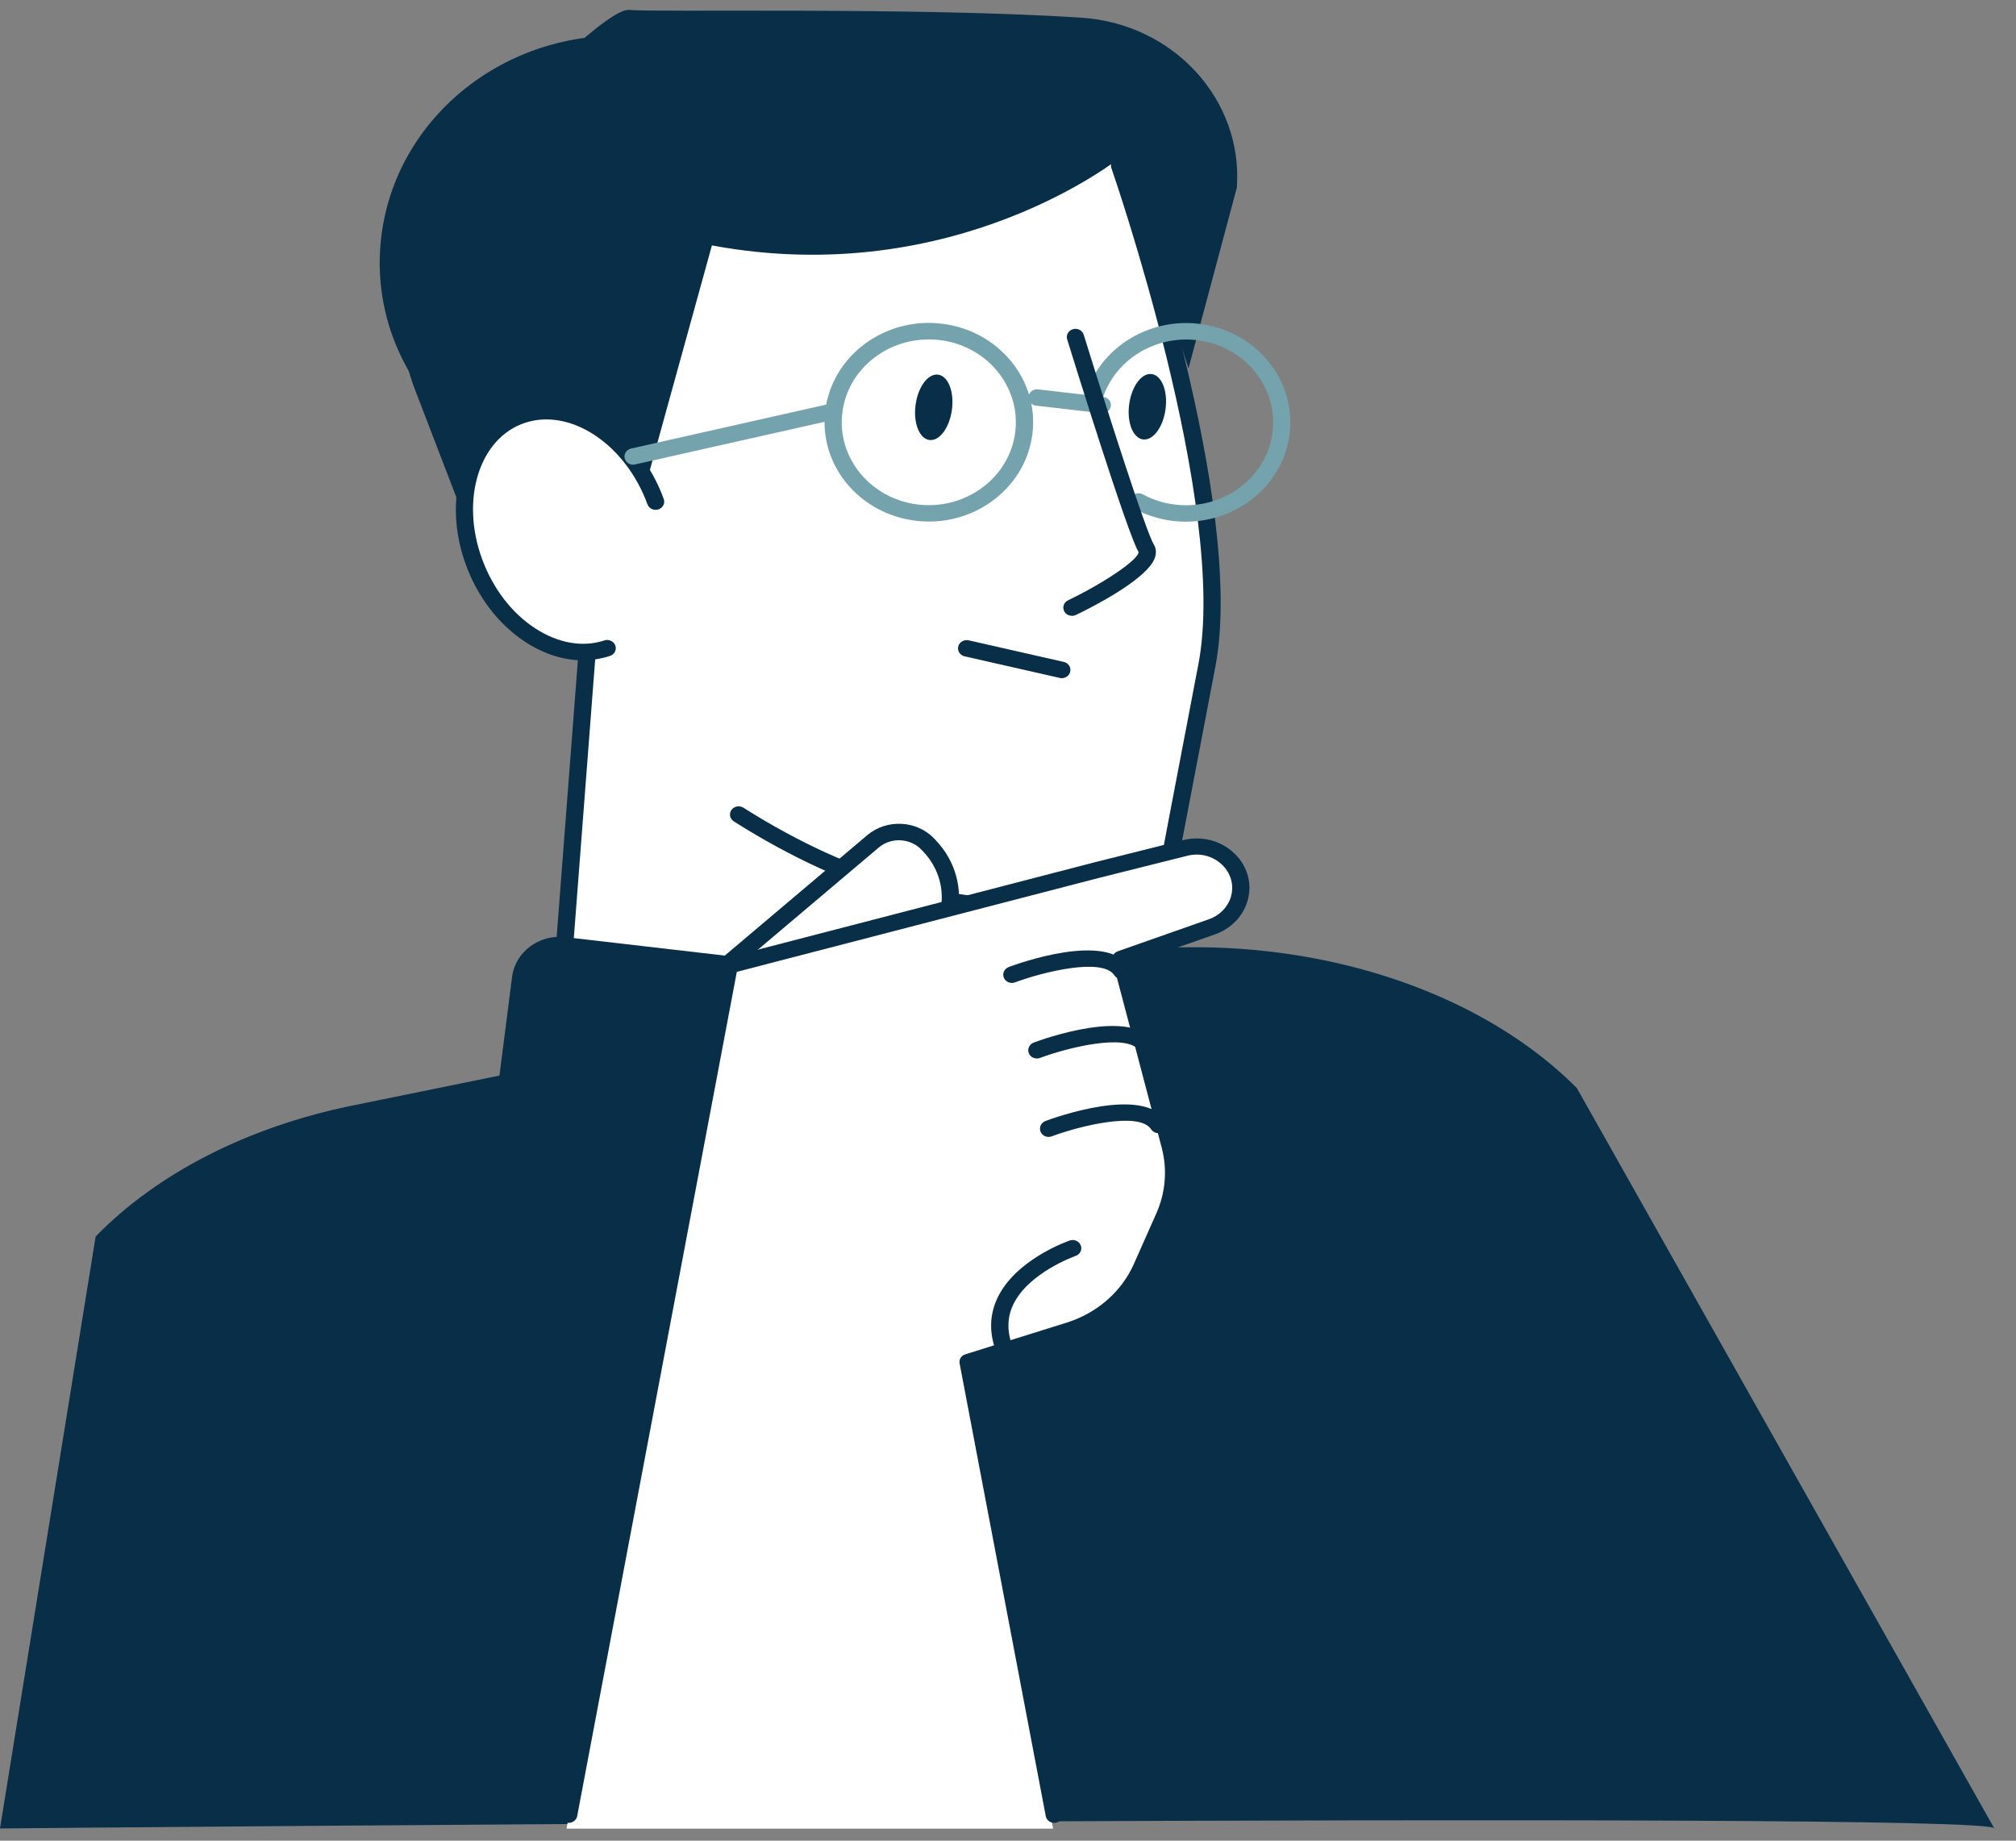 <svg width="92" height="84" viewBox="0 0 92 84" fill="none" xmlns="http://www.w3.org/2000/svg">
<rect x="0" y="0" width="92" height="84" fill="#808080" stroke="none"/>
<path d="M23.731 18.676C26.464 17.718 28.072 18.702 28.941 19.69C29.063 19.829 29.173 19.975 29.279 20.125C28.878 14.689 30.183 10.747 33.18 8.377C35.783 6.322 39.727 5.479 44.591 5.951C48.24 6.303 51.162 7.273 51.193 7.284C51.28 7.314 51.351 7.381 51.378 7.463C51.598 8.096 56.785 23.064 55.373 30.424C53.958 37.795 53.525 40.127 53.525 40.127C53.509 40.21 53.458 40.281 53.384 40.322C53.336 40.352 50.234 42.063 45.102 41.614L45.134 48.056C45.134 48.143 45.094 48.225 45.02 48.281C44.925 48.352 43.533 49.356 39.294 48.865C36.306 48.517 31.902 47.428 25.54 44.747C25.422 44.698 25.351 44.582 25.359 44.462L26.468 30.038C24.384 29.956 22.26 28.26 21.34 25.725C20.215 22.633 21.265 19.533 23.731 18.672V18.676Z" fill="white"/>
<path d="M29.527 1.706C32.134 2.009 34.415 3.166 36.094 4.847C28.761 5.906 22.729 11.679 21.757 19.256C21.714 19.589 21.686 19.923 21.663 20.252C18.67 18.099 16.921 14.535 17.408 10.736C18.136 5.056 23.558 1.013 29.527 1.702V1.706Z" fill="#092E47"/>
<path d="M28.331 26.242L21.773 25.16L18.938 17.781C17.538 14.135 18.367 10.047 21.108 7.168C24.16 3.967 27.824 0.35 28.721 0.452C29.739 0.568 41.862 0.317 49.345 0.807C53.557 1.08 56.734 4.555 56.443 8.564L54.237 16.811L51.138 7.175C51.138 7.175 43.593 13.259 32.488 11.2L28.331 26.246V26.242Z" fill="#092E47"/>
<path d="M42.389 23.801C42.197 23.801 42.004 23.79 41.811 23.767C39.208 23.464 37.344 21.203 37.663 18.721C37.981 16.242 40.356 14.464 42.964 14.771C45.567 15.074 47.431 17.336 47.112 19.818C46.817 22.113 44.761 23.801 42.393 23.801H42.389ZM42.382 15.49C40.404 15.49 38.685 16.898 38.441 18.814C38.178 20.885 39.731 22.775 41.906 23.026C44.08 23.277 46.066 21.798 46.33 19.728C46.593 17.658 45.04 15.767 42.865 15.516C42.704 15.498 42.543 15.49 42.382 15.49Z" fill="#74A2AD"/>
<path d="M48.453 30.948C48.421 30.948 48.39 30.948 48.362 30.937L44.021 29.952C43.809 29.904 43.679 29.701 43.73 29.499C43.781 29.297 43.993 29.177 44.206 29.222L48.547 30.207C48.759 30.256 48.889 30.458 48.838 30.66C48.795 30.832 48.633 30.948 48.456 30.948H48.453Z" fill="#092E47"/>
<path d="M27.71 29.585C25.422 30.341 22.697 28.57 21.627 25.632C20.558 22.693 21.548 19.698 23.837 18.942C26.125 18.185 28.851 19.956 29.92 22.895L27.71 29.585Z" fill="white"/>
<path d="M26.606 30.135C25.733 30.135 24.836 29.855 23.987 29.304C22.768 28.514 21.797 27.253 21.254 25.755C20.114 22.625 21.215 19.413 23.708 18.59C26.201 17.77 29.154 19.645 30.29 22.771C30.361 22.966 30.251 23.18 30.046 23.247C29.842 23.314 29.618 23.209 29.547 23.015C28.548 20.278 26.043 18.608 23.963 19.294C21.883 19.979 20.998 22.768 21.997 25.504C22.489 26.848 23.35 27.979 24.431 28.679C25.477 29.357 26.594 29.551 27.581 29.226C27.785 29.158 28.009 29.263 28.08 29.458C28.151 29.652 28.041 29.866 27.837 29.933C27.439 30.064 27.023 30.128 26.606 30.128V30.135Z" fill="#092E47"/>
<path d="M50.305 18.856C50.305 18.856 50.274 18.856 50.258 18.856L47.277 18.512C47.061 18.485 46.908 18.302 46.935 18.096C46.963 17.89 47.16 17.74 47.372 17.77L50.352 18.114C50.569 18.141 50.722 18.324 50.694 18.53C50.671 18.721 50.502 18.86 50.305 18.86V18.856Z" fill="#74A2AD"/>
<path d="M43.443 18.683C43.337 19.507 42.881 20.132 42.421 20.08C41.961 20.027 41.674 19.316 41.78 18.492C41.886 17.669 42.342 17.044 42.802 17.096C43.262 17.148 43.549 17.86 43.443 18.683Z" fill="#092E47"/>
<path d="M53.191 18.657C53.085 19.481 52.629 20.106 52.169 20.054C51.709 20.001 51.422 19.29 51.528 18.466C51.634 17.643 52.09 17.017 52.55 17.07C53.01 17.122 53.297 17.834 53.191 18.657Z" fill="#092E47"/>
<path d="M28.89 21.207C28.713 21.207 28.552 21.091 28.509 20.918C28.457 20.716 28.591 20.514 28.799 20.469L37.962 18.406C38.17 18.361 38.386 18.485 38.433 18.683C38.484 18.886 38.351 19.088 38.142 19.133L28.98 21.195C28.949 21.203 28.921 21.207 28.89 21.207Z" fill="#74A2AD"/>
<path d="M46.822 41.834C43.424 41.834 38.867 40.891 33.487 37.484C33.306 37.368 33.259 37.136 33.377 36.964C33.499 36.792 33.743 36.747 33.924 36.859C44.415 43.504 51.748 40.389 52.873 39.835C52.999 39.165 53.498 36.507 54.69 30.304C56.074 23.108 50.773 7.827 50.718 7.673C50.651 7.478 50.761 7.265 50.966 7.201C51.174 7.138 51.395 7.243 51.462 7.437C51.682 8.07 56.876 23.056 55.461 30.439C54.061 37.724 53.616 40.12 53.608 40.142C53.589 40.247 53.522 40.341 53.424 40.397C53.247 40.498 50.852 41.831 46.814 41.831L46.822 41.834Z" fill="#092E47"/>
<path d="M25.661 44.863C25.661 44.863 25.642 44.863 25.634 44.863C25.418 44.848 25.256 44.668 25.272 44.462L26.389 29.903C26.404 29.697 26.589 29.536 26.81 29.559C27.026 29.574 27.187 29.753 27.171 29.959L26.055 44.519C26.039 44.717 25.866 44.867 25.661 44.867V44.863Z" fill="#092E47"/>
<path d="M44.828 48.438C44.611 48.438 44.434 48.27 44.434 48.064L44.403 41.426C44.403 41.221 44.576 41.052 44.796 41.052C45.012 41.052 45.189 41.221 45.189 41.426L45.221 48.064C45.221 48.27 45.048 48.438 44.828 48.438Z" fill="#10101D"/>
<path d="M54.127 23.808C53.934 23.808 53.742 23.797 53.549 23.775C52.912 23.7 52.306 23.509 51.756 23.21C51.567 23.105 51.504 22.876 51.61 22.697C51.721 22.517 51.96 22.457 52.149 22.558C52.609 22.809 53.112 22.97 53.647 23.03C55.818 23.281 57.808 21.802 58.071 19.732C58.334 17.661 56.781 15.771 54.607 15.52C52.743 15.307 50.958 16.377 50.36 18.069C50.293 18.264 50.069 18.373 49.861 18.305C49.656 18.242 49.542 18.028 49.613 17.83C50.325 15.801 52.468 14.513 54.701 14.775C57.304 15.078 59.168 17.339 58.85 19.822C58.555 22.116 56.498 23.805 54.131 23.805L54.127 23.808Z" fill="#74A2AD"/>
<path d="M48.917 28.102C48.771 28.102 48.634 28.028 48.567 27.897C48.468 27.713 48.547 27.489 48.74 27.395C50.411 26.59 51.949 25.542 51.96 25.194C51.457 24.374 48.98 16.392 48.7 15.486C48.638 15.288 48.76 15.082 48.968 15.022C49.176 14.962 49.397 15.078 49.456 15.277C50.549 18.803 52.298 24.265 52.652 24.846C52.727 24.965 52.794 25.164 52.711 25.43C52.393 26.444 49.644 27.803 49.098 28.065C49.043 28.091 48.98 28.106 48.921 28.106L48.917 28.102Z" fill="#092E47"/>
<path d="M23.978 57.033L43.64 59.311C44.838 59.45 45.928 58.638 46.074 57.496L47.37 47.362C47.516 46.221 46.662 45.183 45.464 45.044L25.802 42.766C24.604 42.627 23.514 43.439 23.368 44.581L22.072 54.715C21.926 55.856 22.78 56.894 23.978 57.033Z" fill="#092E47"/>
<path d="M91.011 83.442L71.96 49.655C66.702 44.377 57.355 42.037 48.63 43.815L16.063 50.456C11.317 51.426 7.184 53.534 4.365 56.428L0 83.442C0 83.442 91.011 82.6 91.011 83.442Z" fill="#092E47"/>
<path d="M33.196 44.01L39.841 38.394C40.573 37.776 41.693 37.832 42.35 38.525L42.437 38.615C43.239 39.461 43.557 40.625 43.282 41.733L42.775 43.796L33.196 44.01Z" fill="white"/>
<path d="M33.196 44.384C33.086 44.384 32.98 44.343 32.901 44.257C32.756 44.103 32.772 43.867 32.933 43.729L39.578 38.113C40.467 37.361 41.839 37.432 42.637 38.274L42.72 38.364C43.609 39.3 43.959 40.592 43.66 41.819L43.153 43.882C43.101 44.084 42.889 44.208 42.681 44.163C42.468 44.118 42.339 43.916 42.386 43.714L42.893 41.651C43.137 40.663 42.854 39.622 42.138 38.869L42.055 38.78C41.544 38.244 40.667 38.196 40.101 38.678L33.456 44.294C33.381 44.358 33.287 44.388 33.196 44.388V44.384Z" fill="#092E47"/>
<path d="M25.854 83.446L33.196 44.013L50.021 39.581L54.032 38.559C55.562 38.169 56.946 39.532 56.486 40.973C56.305 41.546 55.853 42.007 55.263 42.216L51.091 43.706L53.348 52.407C53.627 53.489 53.537 54.627 53.089 55.656L52.054 58.022C51.445 59.411 50.238 60.482 48.739 60.957L44.119 62.425L48.059 83.45H25.862L25.854 83.446Z" fill="white"/>
<path d="M25.955 83.187C25.931 83.187 25.907 83.187 25.884 83.18C25.672 83.143 25.527 82.952 25.566 82.753L32.895 43.994C32.922 43.854 33.032 43.74 33.177 43.703L49.974 39.346L53.981 38.341C54.837 38.128 55.717 38.356 56.337 38.952C56.953 39.548 57.169 40.38 56.91 41.178C56.694 41.848 56.148 42.393 55.45 42.639L51.611 43.986L53.781 52.218C54.08 53.351 53.981 54.566 53.503 55.64L52.47 57.966C51.819 59.431 50.527 60.556 48.922 61.057L44.627 62.4L48.498 82.753C48.537 82.952 48.392 83.143 48.18 83.18C47.964 83.221 47.764 83.084 47.724 82.882L43.791 62.216C43.756 62.036 43.87 61.859 44.054 61.804L48.67 60.361C50.06 59.927 51.179 58.952 51.744 57.682L52.776 55.357C53.188 54.426 53.275 53.373 53.02 52.395L50.767 43.846C50.719 43.666 50.822 43.478 51.01 43.412L55.175 41.948C55.646 41.782 56.015 41.414 56.16 40.965C56.333 40.428 56.188 39.868 55.771 39.464C55.355 39.063 54.763 38.908 54.186 39.052L50.182 40.056L33.625 44.35L26.339 82.882C26.304 83.059 26.139 83.187 25.955 83.187Z" fill="#092E47"/>
<path d="M45.905 62.11C45.751 62.11 45.606 62.024 45.543 61.882C45.138 60.968 45.126 60.089 45.504 59.265C46.325 57.483 48.716 56.645 48.818 56.611C49.023 56.54 49.247 56.641 49.322 56.836C49.397 57.03 49.29 57.243 49.086 57.315C49.062 57.322 46.907 58.082 46.223 59.568C45.936 60.194 45.952 60.871 46.27 61.59C46.353 61.781 46.263 61.998 46.062 62.08C46.011 62.099 45.96 62.11 45.909 62.11H45.905Z" fill="#092E47"/>
<path d="M47.851 51.883C47.694 51.883 47.544 51.793 47.486 51.644C47.407 51.453 47.505 51.235 47.71 51.157C48.162 50.988 52.161 49.554 53.199 51.138C53.313 51.314 53.258 51.546 53.073 51.655C52.888 51.767 52.648 51.711 52.531 51.535C51.984 50.703 49.239 51.392 47.997 51.857C47.95 51.876 47.902 51.883 47.855 51.883H47.851Z" fill="#092E47"/>
<path d="M47.317 48.304C47.159 48.304 47.01 48.214 46.951 48.065C46.872 47.873 46.971 47.656 47.175 47.578C47.627 47.409 51.626 45.975 52.664 47.559C52.778 47.735 52.723 47.967 52.539 48.076C52.354 48.184 52.114 48.132 51.996 47.956C51.449 47.124 48.705 47.814 47.462 48.278C47.415 48.297 47.368 48.304 47.321 48.304H47.317Z" fill="#092E47"/>
<path d="M46.176 44.856C46.019 44.856 45.869 44.766 45.81 44.617C45.732 44.425 45.83 44.208 46.034 44.13C46.487 43.961 50.486 42.527 51.524 44.111C51.638 44.287 51.583 44.519 51.398 44.628C51.213 44.736 50.973 44.684 50.855 44.508C50.309 43.676 47.564 44.366 46.321 44.83C46.274 44.849 46.227 44.856 46.18 44.856H46.176Z" fill="#092E47"/>
</svg>
